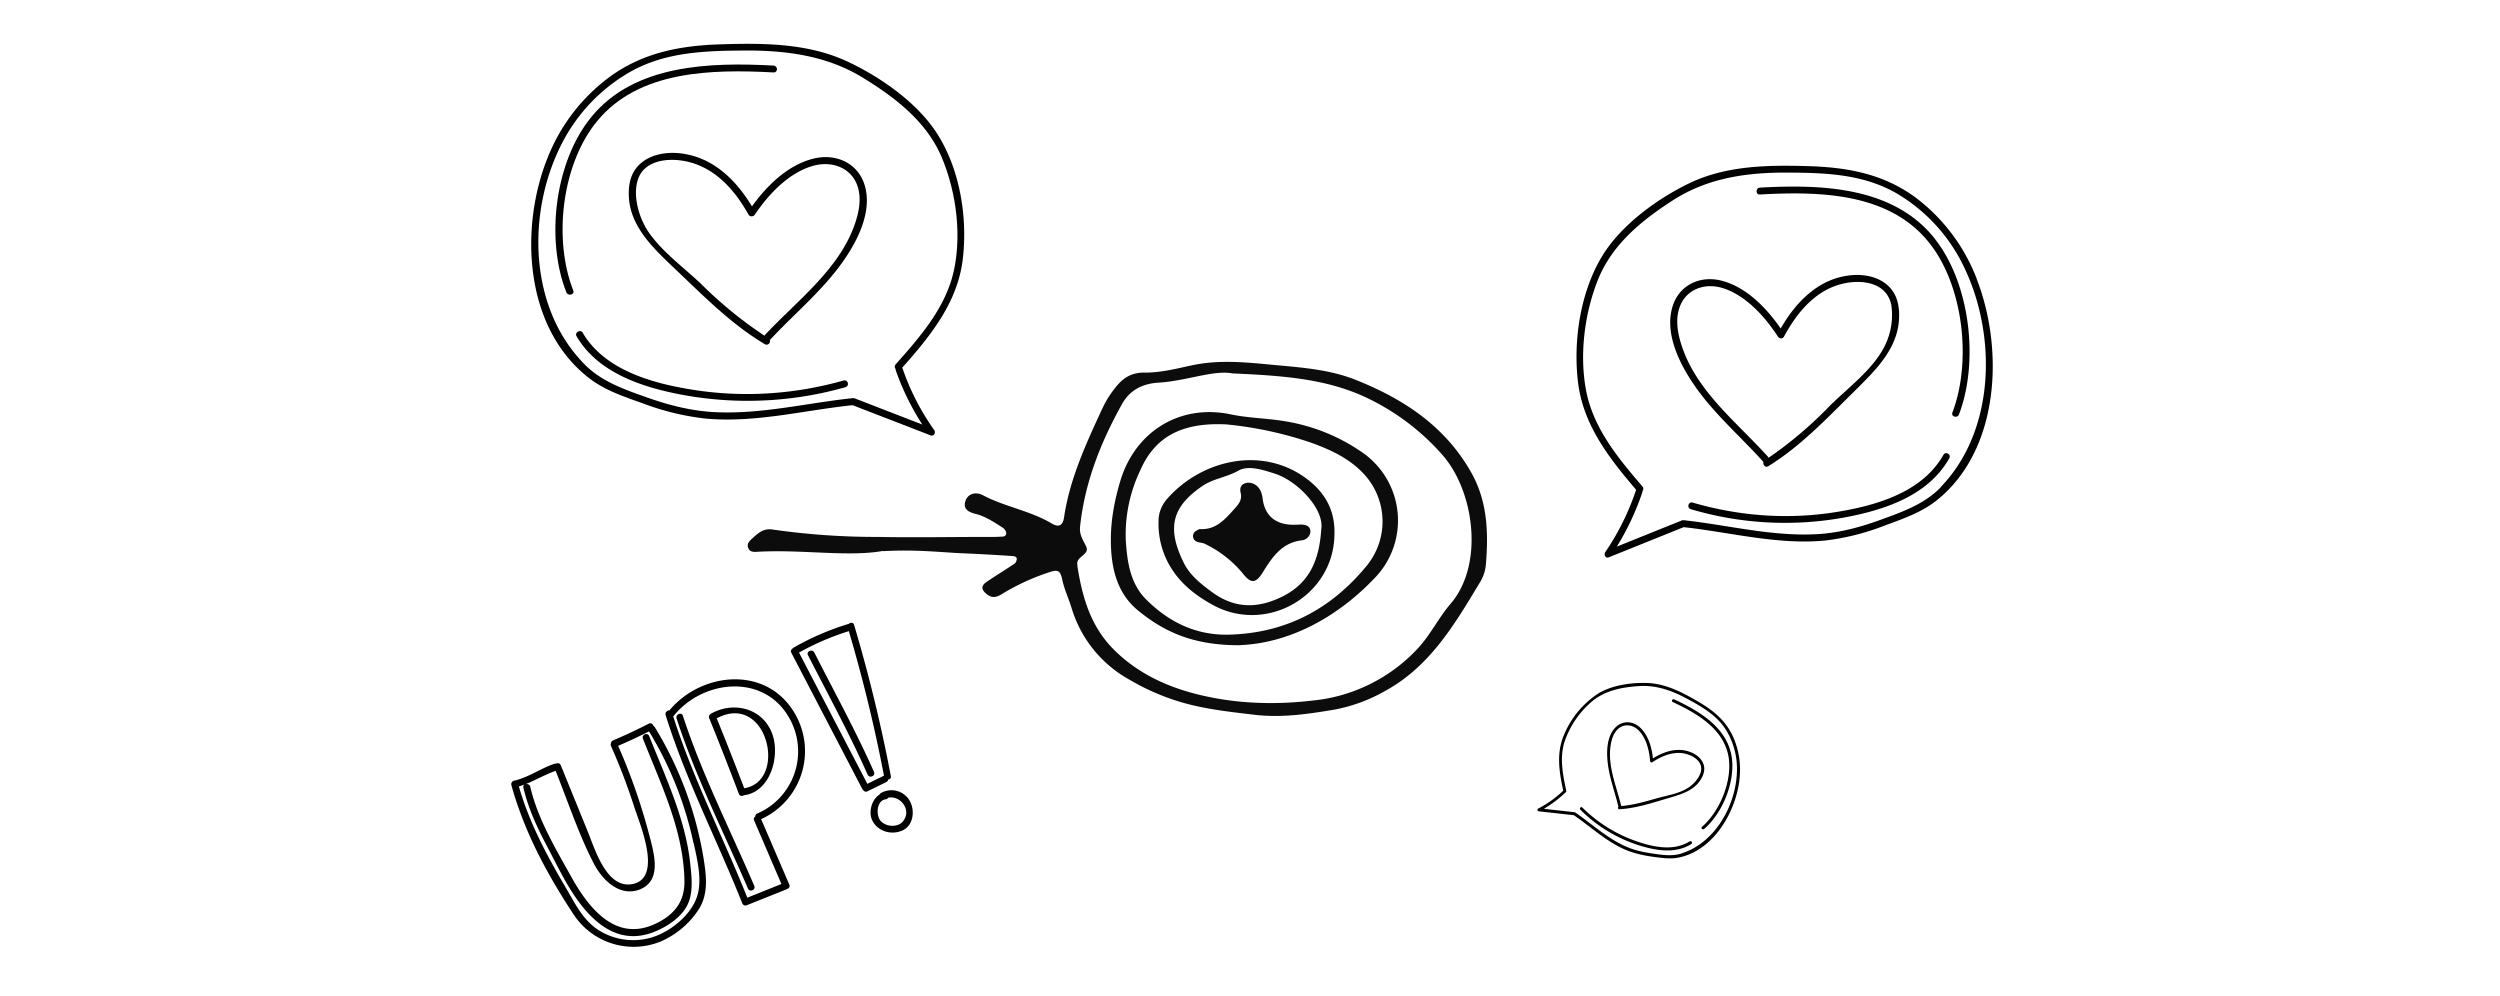 <?xml version="1.0" encoding="UTF-8"?> <svg xmlns="http://www.w3.org/2000/svg" fill="none" viewBox="0 0 281 112"><path fill="#fff" d="M0 0h281v112H0z"></path><g clip-path="url(#a)"><path fill="#0C0C0C" d="M99.27 61.92c-3.86.7-8.9-.16-13.94.09-.48.02-1.07.14-1.26-.5-.13-.45.24-.77.55-1.05.63-.58 1.24-1.1 2.22-.94a82 82 0 0 0 11.83.83c4.05.08 8.1 0 12.16 0 .5 0 1.01.01 1.52-.02.3-.03.74.06.75-.41 0-.2-.2-.48-.38-.6-.99-.63-1.96-1.29-3.14-1.58-.64-.17-1.35-.48-1.08-1.37.24-.84 1.11-1.17 2.03-.68 2.48 1.3 5.3 1.72 7.7 3.16.72.42 1.22.3 1.37-.7.64-4.3 2.44-8.2 4.24-12.1.29-.61.6-1.21 1-1.77.92-1.32 1.87-2.43 3.81-2.4 1.75.02 3.52-.43 5.24-.8 2.86-.63 5.7-.4 8.57-.13 3.36.33 6.77.49 9.93 1.75 5.34 2.13 10.01 5.17 12.96 10.38 1.84 3.24 1.96 6.73 1.67 10.3a4.51 4.51 0 0 1-.58 1.92c-2.88 4.77-5.66 9.62-10.84 12.41a18.1 18.1 0 0 1-5.66 2.06c-2.99.5-5.95.94-9.03.56-2.94-.35-5.84-.66-8.69-1.57-1.87-.6-3.6-1.38-5.28-2.37a13.7 13.7 0 0 1-6.5-8.07c-.32-1.05-.8-2.04-1.03-3.12-.26-1.18-.5-1.23-1.8-.77a25.27 25.27 0 0 0-5.03 2.36c-.55.33-1.03.48-1.62.03-.61-.47-.77-.92-.1-1.39 1.04-.72 2.13-1.37 3.18-2.08.12-.07.2-.27.23-.41.1-.38-.27-.42-.47-.44-1.94-.13-3.87-.24-5.8-.32-2.53-.12-5.05-.43-8.75-.23l.02-.03Zm39.21-19.96c-2.15-.37-5.15.86-8.25 1.05-1.88.11-3.28.88-4.14 2.45-2.39 4.3-4.16 8.78-4.69 13.73-.1.98.37 1.53.7 2.27.4.92-1.22 1.08-1 2.06 0 .08 0 .17.02.25.56 3.46 1.5 6.7 4.13 9.3 2.75 2.72 6.13 4.22 9.74 5.07 4.11.97 8.34 1.1 12.57.6a18.6 18.6 0 0 0 11.75-5.8c1.46-1.55 2.38-3.5 3.74-5.08 3.83-4.46 2.64-12.83-1.04-16.86a26.44 26.44 0 0 0-8.69-6.43c-4.39-1.99-9.08-2.35-14.83-2.6Z"></path><path fill="#0C0C0C" d="M139.43 72.52c-5.22.05-8.56-1.48-11.5-3.89-2.49-2.03-3.07-5-3.07-7.99 0-2.25.43-4.5 1.1-6.7 1.72-5.52 6.73-8.54 12.35-7.37 1.89.4 3.84.43 5.76.72 3.2.48 6.16 1.6 8.87 3.44a9.3 9.3 0 0 1 1.52 14.3c-4.46 4.66-9.85 7.26-15.02 7.48v.01Zm-1.62-24.82c-5.3-.25-8.1 1.63-9.66 5.2a16.75 16.75 0 0 0-1.61 7.86c.15 2.36.5 4.81 2.24 6.57 2.57 2.59 5.7 4.14 9.5 4 6.28-.2 11.32-2.87 15.29-7.68a7.85 7.85 0 0 0-.13-10.22c-1.63-1.83-3.76-2.84-6.07-3.67a41.9 41.9 0 0 0-9.56-2.06Z"></path><path fill="#0C0C0C" d="M149.99 60.17c-.14 6.86-7.68 11.15-13.72 7.8-2.1-1.16-3.87-2.6-5.02-4.8a9.48 9.48 0 0 1-1.03-4.6c0-.97.38-1.85 1.01-2.55 3.84-4.32 10.54-5.9 15.5-2.31 2.22 1.6 3.38 3.7 3.26 6.47Zm-1.48-.68c.37-2.26-2.66-5.41-5.16-6.23-1.38-.45-3.05-1-4.17-.35-1.31.74-2.8.88-4.02 1.71-3.29 2.25-4.13 4.57-2.09 8.67.68 1.36 1.88 2.32 3.12 3.23 2.6 1.94 5.26 1.9 8.05.48 2.84-1.46 4.04-3.88 4.27-7.52v.01Z"></path><path fill="#0C0C0C" d="M140.17 54.26c.93-.06 1.6.6 1.74 1.7.2 1.8 1.23 2.84 2.97 3 .42.04.84.02 1.26 0 .55-.01 1.1.12 1.15.72.03.54-.46 1-.93 1.05-2.31.25-3.38 1.94-4.46 3.66-.8 1.27-1.36 1.16-2.23.04a12.62 12.62 0 0 0-4.24-3.3c-.29-.15-.67-.12-.96-.27a.67.67 0 0 1-.01-1.2c.14-.08.3-.2.46-.19 1.72.08 2.7-1.02 3.74-2.17.54-.6 1-1.08.78-1.95-.13-.54.1-1 .73-1.08v-.01Z"></path><path fill="#000" d="M73.57 81.71c-.04-.07-.1-.1-.14-.13-.06-.21-.25-.36-.5-.24-1.32.67-2.65 1.3-4.02 1.88-.16.07-.23.19-.23.32a.35.35 0 0 0 0 .32 68.26 68.26 0 0 1 2.62 6.87c.58 1.82 3.23 7.92-.17 8.63-2.96.62-4.27-3.96-5.1-5.98l-3-7.37c-.1-.23-.34-.27-.52-.18l-.16.01c-1.53.5-2.86 1.48-4.43 1.88-.24-.01-.52.22-.44.53 1.42 5.16 3.98 9.96 6.92 14.42a8.07 8.07 0 0 0 9.85 3.16 9.73 9.73 0 0 0 4.34-3.7c1-1.66.82-3.5.54-5.35a40.96 40.96 0 0 0-5.55-15.08l-.01.01Zm4.4 13.04c.4 1.88 1 4.22.36 6.08-.71 2.05-2.93 3.85-4.96 4.5a7.26 7.26 0 0 1-6.22-.87c-1.7-1.16-2.52-2.93-3.53-4.64-2.18-3.71-4.1-7.28-5.3-11.42.23-.07.44-.15.66-.24-.12.07-.2.19-.15.37.56 2.4 1.58 4.56 2.73 6.73 1.04 1.96 2 4.02 3.3 5.83 2.1 2.96 4.95 5.14 8.68 3.65 1.43-.58 3.03-1.6 3.73-3.03.7-1.41.46-3.26.3-4.76-.56-4.97-2.77-9.61-4.6-14.21-.18-.47-.9-.16-.7.3 1.4 3.54 3.02 7.07 3.94 10.77.42 1.69.69 3.43.72 5.17.05 2.28-1.06 3.76-3.07 4.76-4.57 2.3-7.66-1.6-9.68-5.24-1.78-3.2-3.74-6.47-4.58-10.07-.06-.26-.32-.34-.52-.29 1.13-.46 2.2-1.08 3.37-1.5 1.4 3.48 2.6 7.17 4.32 10.47.95 1.8 2.83 3.68 5.05 2.9 2.58-.93 1.73-3.94 1.22-5.92a67.74 67.74 0 0 0-3.56-10.26 61.5 61.5 0 0 0 3.47-1.62 40.05 40.05 0 0 1 5 12.56l.02-.02Zm11.05-15.06c-3.3-4.87-10.28-4.05-13.78.16-.24-.01-.51.22-.42.53 2.26 7.28 5.8 14.06 8.6 21.13.08.19.27.33.51.24l4.43-1.77c.03 0 .05-.03.07-.05.22-.04.4-.24.29-.5l-3.17-7.36a8.39 8.39 0 0 0 3.47-12.38Zm-3.9 11.74a.35.35 0 0 0-.22.34.35.35 0 0 0-.14.44l3.07 7.15L84 100.9c-2.72-6.81-6.09-13.36-8.33-20.37 3.2-4.06 9.9-4.86 12.85-.15a7.6 7.6 0 0 1-3.4 11.06Z"></path><path fill="#000" d="M79.97 80.2a.38.38 0 0 0-.19.13.3.3 0 0 0-.08.33l.01.05a385.2 385.2 0 0 1 3.34 8.52c.1.27.38.28.57.15h.06c2.94-.43 4-4.38 3.14-6.84-1.03-2.92-4.32-3.76-6.87-2.34h.02Zm3.68 8.4c-1-2.63-2.03-5.25-3.09-7.86 5.7-3.03 8.03 7.08 3.09 7.86ZM95.4 70.14h-.06a29.7 29.7 0 0 0-6.15 2.66.4.4 0 0 0-.13.12c-.14.1-.22.25-.12.44l7.97 15.3c.03.07.08.11.12.15.09.14.26.23.46.14l2.14-1.05a.37.37 0 0 0 .2-.28c.2-.03.35-.17.3-.4A172.75 172.75 0 0 0 96 70.24c-.09-.3-.4-.29-.6-.12v.01Zm3.95 17.05-1.86.91-7.68-14.75c1.78-1 3.64-1.8 5.6-2.41 1.58 5.35 2.9 10.77 3.95 16.25Zm-.32 1.94a.4.4 0 0 0-.16.17c-.85.53-1.23 1.82-.9 2.74.52 1.37 2.19 1.89 3.47 1.3 1.21-.55 1.42-2.16.85-3.26a2.37 2.37 0 0 0-3.26-.95Zm2.46 3.2c-.6.7-1.88.62-2.5-.05-.54-.6-.5-2.3.57-2.44.13-.01.22-.1.27-.18 1.39-.28 2.7 1.41 1.66 2.66ZM76.76 80.46c-.15-.47-.87-.17-.71.3 2.12 6.52 5.3 12.8 8.02 19.11.2.46.91.16.71-.3-2.7-6.3-5.9-12.59-8.02-19.11Z"></path><path fill="#000" d="M91.53 73.35c-.22-.44-.94-.15-.71.3 2.27 4.44 4.68 8.85 6.7 13.42.2.45.92.15.72-.3-2.03-4.57-4.44-8.97-6.71-13.42ZM222.2 31.38a20.7 20.7 0 0 0-6.76-9.08c-3.59-2.7-7.6-3.47-12-3.62-4.61-.14-9.41-.11-13.65 1.96-3.61 1.76-7.63 4.7-9.74 8.2-2.4 4-3.22 9.35-2.7 13.96.53 4.87 3.47 8.64 6.55 12.25a28.24 28.24 0 0 1-3.42 6.94c-.26.27-.06.82.35.65l8.4-3.38h.08c5.23.58 10.5 2 15.8 1.5a27.2 27.2 0 0 0 6.74-1.69c1.97-.73 4.06-1.44 5.73-2.75 7.2-5.63 7.69-17.02 4.61-24.94Zm-4.04 23.37c-1.85 1.92-4.36 2.8-6.82 3.69-2.37.86-4.77 1.5-7.3 1.61-4.95.24-9.83-1.03-14.72-1.57h-.08a.33.33 0 0 0-.21.02l-7.3 2.94a29.37 29.37 0 0 0 2.86-6.08c.02-.06.02-.11.02-.16.11-.14.15-.35 0-.52-2.7-3.15-5.45-6.45-6.3-10.62-.81-4.03-.24-8.7 1.26-12.52 1.6-4.07 4.98-6.8 8.58-9.1 3.91-2.48 8.3-3.07 12.85-3.04 4.2.02 8.4.17 12.14 2.31a19.13 19.13 0 0 1 7.54 8.15c3.78 7.67 3.64 18.5-2.54 24.88l.02.01Z"></path><path fill="#000" d="M213.42 34.7c-.28-3.03-3.06-4.13-5.8-3.71-3.41.51-5.83 3.08-7.47 5.93-1.59-2.3-3.83-4.61-6.56-5.35-2.46-.67-4.89.45-5.62 2.96-.87 2.99.81 6.36 2.46 8.75 2.18 3.19 5.16 5.73 7.73 8.59l.06.05c-.11.3.2.7.54.48 3.67-2.27 6.62-5.42 9.67-8.42 2.62-2.6 5.38-5.24 5-9.28h-.01Zm-1.74 4.5c-1.34 2.45-4.03 4.46-6 6.4a44.47 44.47 0 0 1-6.9 5.86.32.32 0 0 0-.07-.13c-3.44-3.82-7.89-7.25-9.62-12.27-.47-1.36-.79-2.91-.37-4.32.65-2.2 2.86-3.01 4.94-2.35 2.6.82 4.75 3.24 6.19 5.46.15.23.52.26.66 0 1.54-2.86 3.78-5.53 7.16-6.07 2.02-.32 4.41.14 4.91 2.48a7.82 7.82 0 0 1-.9 4.94Zm6.76 11.93c-2.4 4.25-7.64 5.72-12.16 6.44-5.37.85-10.81.44-16.03-1.08-.48-.14-.68.6-.21.74a37.2 37.2 0 0 0 17.13.96c4.53-.83 9.53-2.42 11.93-6.68.25-.43-.42-.82-.66-.38Z"></path><path fill="#000" d="M217.48 26.84c-4.66-5.9-12.81-6.13-19.67-5.75-.49.03-.49.8 0 .77 6.63-.36 14.53-.25 19.05 5.45 3.85 4.85 4.77 13.35 2.59 19.06-.18.47.57.67.74.21 2.26-5.92 1.27-14.7-2.72-19.74ZM195.5 87.7a9.05 9.05 0 0 0-.72-4.93c-.83-1.8-2.23-2.93-3.9-3.91-1.76-1.02-3.63-2.01-5.7-2.09-1.77-.07-3.94.23-5.49 1.15a10.21 10.21 0 0 0-3.96 4.84c-.81 2.01-.46 4.08-.02 6.12l-.04.03c-.83.78-1.74 1.43-2.73 1.95-.16.05-.2.3 0 .33l3.96.44.03.02c1.91 1.31 3.66 2.97 5.81 3.88.96.4 1.95.61 2.97.76.92.12 1.88.28 2.8.13 3.97-.68 6.54-5 7-8.71v-.01Zm-6.45 8.22c-1.12.36-2.28.17-3.41 0-1.1-.16-2.17-.41-3.17-.9-1.97-.94-3.6-2.44-5.38-3.68-.02 0-.03 0-.03-.02a.22.22 0 0 0-.09-.03l-3.44-.38a12.88 12.88 0 0 0 2.41-1.82c.07-.03.13-.1.11-.2-.38-1.78-.76-3.64-.22-5.44a10.22 10.22 0 0 1 3.1-4.6c1.47-1.24 3.35-1.6 5.23-1.73 2.04-.15 3.86.54 5.62 1.5 1.62.89 3.22 1.82 4.23 3.43a8.42 8.42 0 0 1 1.22 4.73c-.13 3.76-2.45 7.94-6.19 9.13l.01.01Z"></path><path fill="#000" d="M191.4 87.15c.53-1.23-.33-2.24-1.48-2.65-1.43-.51-2.9-.02-4.13.74-.13-1.23-.52-2.59-1.42-3.44-.81-.78-2-.85-2.8-.03-.96.98-1.01 2.64-.87 3.91.18 1.7.8 3.3 1.2 4.95l.02.03c-.11.1-.07.3.1.3 1.9-.11 3.7-.72 5.5-1.25 1.57-.46 3.18-.91 3.89-2.56h-.01Zm-1.62 1.38c-1.03.68-2.5.9-3.67 1.23-1.28.37-2.56.73-3.9.84v-.07c-.53-2.2-1.54-4.46-1.17-6.77.1-.62.3-1.3.76-1.76.71-.71 1.74-.57 2.41.12.84.87 1.17 2.25 1.26 3.42.01.12.15.21.26.13 1.19-.78 2.62-1.35 4.04-.85.85.3 1.68.97 1.39 1.98-.2.68-.8 1.35-1.38 1.73Zm.14 6.04c-1.82 1.15-4.16.63-6.06-.04a16.04 16.04 0 0 1-6-3.76c-.15-.16-.39.1-.22.25a16.36 16.36 0 0 0 6.44 3.95c1.93.62 4.2 1.05 6.02-.1.19-.12.01-.41-.17-.3h-.01Z"></path><path fill="#000" d="M194.62 84.95c-.58-3.26-3.69-5.05-6.43-6.34-.2-.1-.37.21-.17.3 2.65 1.25 5.68 2.94 6.26 6.1.47 2.68-.94 6.17-2.98 7.93-.16.15.09.38.25.23 2.12-1.82 3.56-5.44 3.07-8.23ZM61.58 17.66a20.78 20.78 0 0 1 7.03-9.08c3.74-2.69 7.91-3.47 12.49-3.6 4.79-.15 9.78-.12 14.18 1.95 3.76 1.76 7.94 4.7 10.12 8.2 2.52 4 3.36 9.35 2.82 13.96-.56 4.87-3.61 8.64-6.82 12.25.02.03.05.07.06.11a27.4 27.4 0 0 0 3.5 6.83c.27.27.06.82-.37.65l-8.74-3.38h-.1c-5.43.58-10.9 2-16.42 1.5a28.8 28.8 0 0 1-7.01-1.69c-2.05-.73-4.22-1.44-5.96-2.75-7.48-5.63-7.99-17.03-4.78-24.95Zm4.2 23.37c1.94 1.92 4.55 2.8 7.1 3.7 2.46.86 4.96 1.48 7.58 1.6 5.15.24 10.23-1.03 15.31-1.57a.3.3 0 0 1 .09 0 .36.36 0 0 1 .22.02l7.59 2.94a28.62 28.62 0 0 1-2.98-6.08.37.37 0 0 1-.02-.16c-.11-.14-.15-.35 0-.52 2.8-3.15 5.68-6.45 6.56-10.62.85-4.03.25-8.7-1.32-12.51-1.67-4.08-5.18-6.8-8.93-9.1-4.07-2.49-8.63-3.08-13.36-3.05-4.38.03-8.74.17-12.63 2.31a19.46 19.46 0 0 0-7.84 8.15c-3.94 7.67-3.79 18.5 2.64 24.89Z"></path><path fill="#000" d="M70.72 20.98c.3-3.02 3.18-4.13 6.03-3.71 3.55.52 6.06 3.08 7.77 5.93 1.65-2.3 3.97-4.61 6.83-5.35 2.55-.67 5.08.45 5.84 2.97.9 2.98-.84 6.35-2.56 8.74-2.28 3.19-5.37 5.73-8.04 8.6l-.07.04c.13.3-.2.7-.56.48-3.81-2.27-6.88-5.42-10.05-8.42-2.73-2.6-5.6-5.24-5.2-9.28Zm1.8 4.5c1.4 2.45 4.2 4.46 6.25 6.4a46.22 46.22 0 0 0 7.17 5.86c.01-.04.03-.1.08-.13 3.58-3.82 8.2-7.25 10.01-12.27.49-1.36.82-2.9.39-4.32-.68-2.2-2.98-3.01-5.14-2.35-2.72.82-4.95 3.24-6.44 5.46-.16.23-.54.26-.7 0-1.6-2.86-3.93-5.52-7.44-6.07-2.1-.32-4.6.14-5.1 2.49-.36 1.56.15 3.54.93 4.93ZM65.5 37.41c2.5 4.25 7.95 5.72 12.64 6.44 5.6.85 11.26.45 16.68-1.08.49-.14.7.6.21.75a40.22 40.22 0 0 1-17.81.95c-4.7-.82-9.92-2.42-12.41-6.67-.26-.44.44-.83.7-.39Z"></path><path fill="#000" d="M66.49 13.12c4.85-5.9 13.32-6.13 20.45-5.75.52.03.52.8 0 .77-6.89-.36-15.1-.25-19.8 5.45-4.02 4.85-4.97 13.35-2.7 19.07.18.46-.6.66-.78.2-2.35-5.92-1.32-14.7 2.83-19.74Z"></path></g><defs><clipPath id="a"><path fill="#fff" d="M57.47 4.92H224v101.52H57.47z"></path></clipPath></defs></svg> 